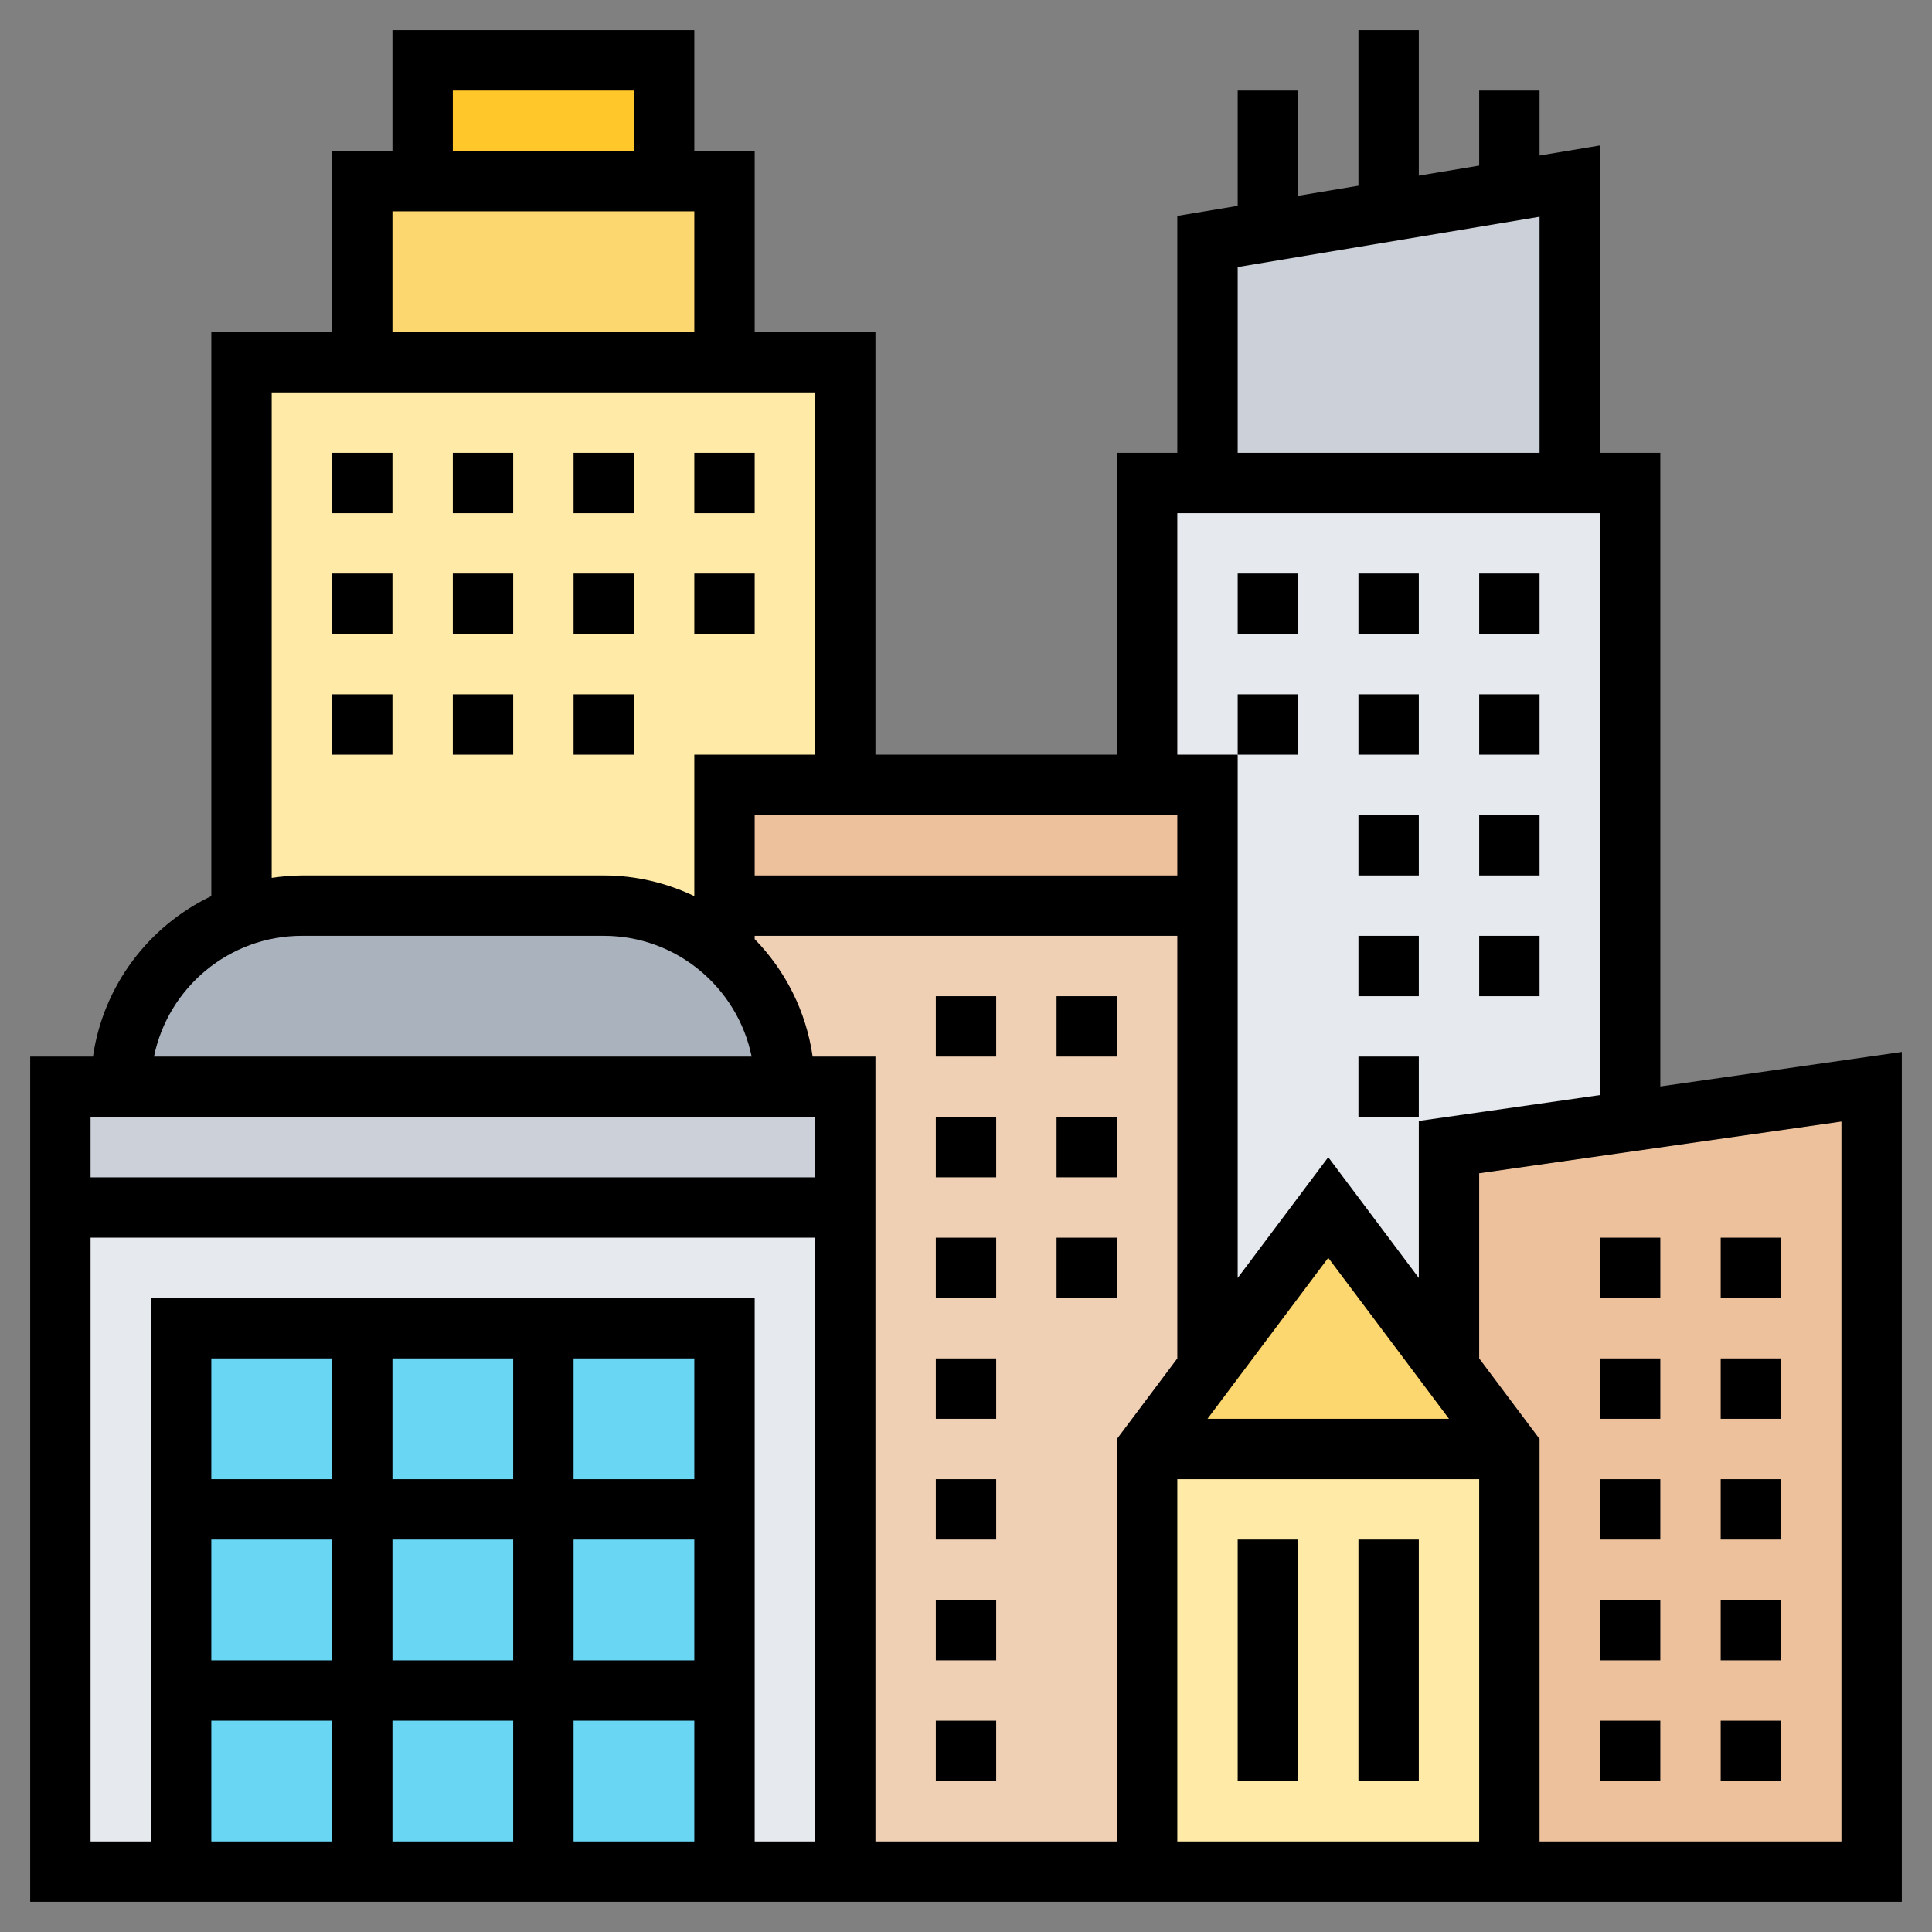 <svg id="Layer_5" enable-background="new 0 0 64 64" height="512" viewBox="0 0 64 64" width="512" xmlns="http://www.w3.org/2000/svg"><rect x="0" y="0" width="64" height="64" fill="#808080" stroke="none"/><g><g><g><path d="m14 2h8v4h-8z" fill="#ffc729"/></g><g><path d="m24 6v6h-12v-6h2 8z" fill="#fcd770"/></g><g><path d="m28 12v8h-3-14-3v-8h4 12z" fill="#ffeaa7"/></g><g><path d="m8 30.35v-10.35h3 14 3v6h-4v4 1.54c-1.06-.96-2.46-1.54-4-1.54h-10c-.7 0-1.37.12-2 .35z" fill="#ffeaa7"/></g><g><path d="m52 6v10h-12v-8l2-.33 4-.67 4-.67z" fill="#ccd1d9"/></g><g><path d="m54 16v21.14l-6 .86v7.33l-4-5.33-4 5.33v-15.33-4h-2v-10h2 12z" fill="#e6e9ed"/></g><g><path d="m40 26v4h-16v-4h4 10z" fill="#ecc19c"/></g><g><path d="m24 30h16v15.33l-2 2.67v14h-10v-22-4h-2c0-1.77-.77-3.37-2-4.46z" fill="#f0d0b4"/></g><g><path d="m62 62h-12v-14l-2-2.67v-7.33l6-.86 8-1.14z" fill="#ecc19c"/></g><g><path d="m48 45.33 2 2.67h-12l2-2.67 4-5.33z" fill="#fcd770"/></g><g><path d="m38 48h12v14h-12z" fill="#ffeaa7"/></g><g><path d="m26 36h-22c0-2.61 1.67-4.84 4-5.65.63-.23 1.3-.35 2-.35h10c1.54 0 2.94.58 4 1.54 1.23 1.09 2 2.69 2 4.46z" fill="#aab2bd"/></g><g><path d="m28 36v4h-26v-4h2 22z" fill="#ccd1d9"/></g><g><path d="m2 40h26v22h-26z" fill="#e6e9ed"/></g><g><path d="m6 44h18v18h-18z" fill="#69d6f4"/></g></g><g><path d="m41 51h2v8h-2z"/><path d="m45 51h2v8h-2z"/><path d="m55 35.99v-20.99h-2v-10.181l-2 .333v-2.152h-2v2.486l-2 .333v-4.819h-2v5.153l-2 .333v-3.486h-2v3.819l-2 .333v7.848h-2v10h-8v-14h-4v-6h-2v-4h-10v4h-2v6h-4v18.685c-2.072.989-3.581 2.962-3.92 5.315h-2.08v28h62v-28.153zm-14-27.143 10-1.667v7.82h-10zm-2 8.153h14v19.276l-6 .857v5.201l-3-4-3 4v-17.334h-2zm0 12h-14v-2h14zm0 20h10v12h-10zm1-2 4-5.333 4 5.333zm-25-44h6v2h-6zm-2 4h10v4h-10zm-4 6h18v12h-4v4.685c-.911-.434-1.926-.685-3-.685h-10c-.34 0-.672.033-1 .08zm1 18h10c2.414 0 4.434 1.721 4.899 4h-19.798c.465-2.279 2.485-4 4.899-4zm17 6v2h-24v-2zm-4 18h-4v-4h4zm-6 0h-4v-4h4zm0 2v4h-4v-4zm2 0h4v4h-4zm4-8h-4v-4h4zm-6 0h-4v-4h4zm-6 0h-4v-4h4zm-4 2h4v4h-4zm0 6h4v4h-4zm18 4v-18h-20v18h-2v-20h24v20zm1.92-26c-.216-1.502-.906-2.853-1.92-3.889v-.111h14v14l-2 2.667v13.333h-8v-26zm34.08 26h-10v-13.333l-2-2.667v-6.133l12-1.714z"/><path d="m31 45h2v2h-2z"/><path d="m31 53h2v2h-2z"/><path d="m31 57h2v2h-2z"/><path d="m31 41h2v2h-2z"/><path d="m31 49h2v2h-2z"/><path d="m31 33h2v2h-2z"/><path d="m31 37h2v2h-2z"/><path d="m35 41h2v2h-2z"/><path d="m35 37h2v2h-2z"/><path d="m35 33h2v2h-2z"/><path d="m57 57h2v2h-2z"/><path d="m57 49h2v2h-2z"/><path d="m57 45h2v2h-2z"/><path d="m57 41h2v2h-2z"/><path d="m57 53h2v2h-2z"/><path d="m53 57h2v2h-2z"/><path d="m53 53h2v2h-2z"/><path d="m53 41h2v2h-2z"/><path d="m53 49h2v2h-2z"/><path d="m53 45h2v2h-2z"/><path d="m19 15h2v2h-2z"/><path d="m11 15h2v2h-2z"/><path d="m15 15h2v2h-2z"/><path d="m23 15h2v2h-2z"/><path d="m11 19h2v2h-2z"/><path d="m15 19h2v2h-2z"/><path d="m23 19h2v2h-2z"/><path d="m19 19h2v2h-2z"/><path d="m11 23h2v2h-2z"/><path d="m19 23h2v2h-2z"/><path d="m15 23h2v2h-2z"/><path d="m45 19h2v2h-2z"/><path d="m49 19h2v2h-2z"/><path d="m41 19h2v2h-2z"/><path d="m41 23h2v2h-2z"/><path d="m49 23h2v2h-2z"/><path d="m45 23h2v2h-2z"/><path d="m45 31h2v2h-2z"/><path d="m45 27h2v2h-2z"/><path d="m45 35h2v2h-2z"/><path d="m49 27h2v2h-2z"/><path d="m49 31h2v2h-2z"/></g></g></svg>